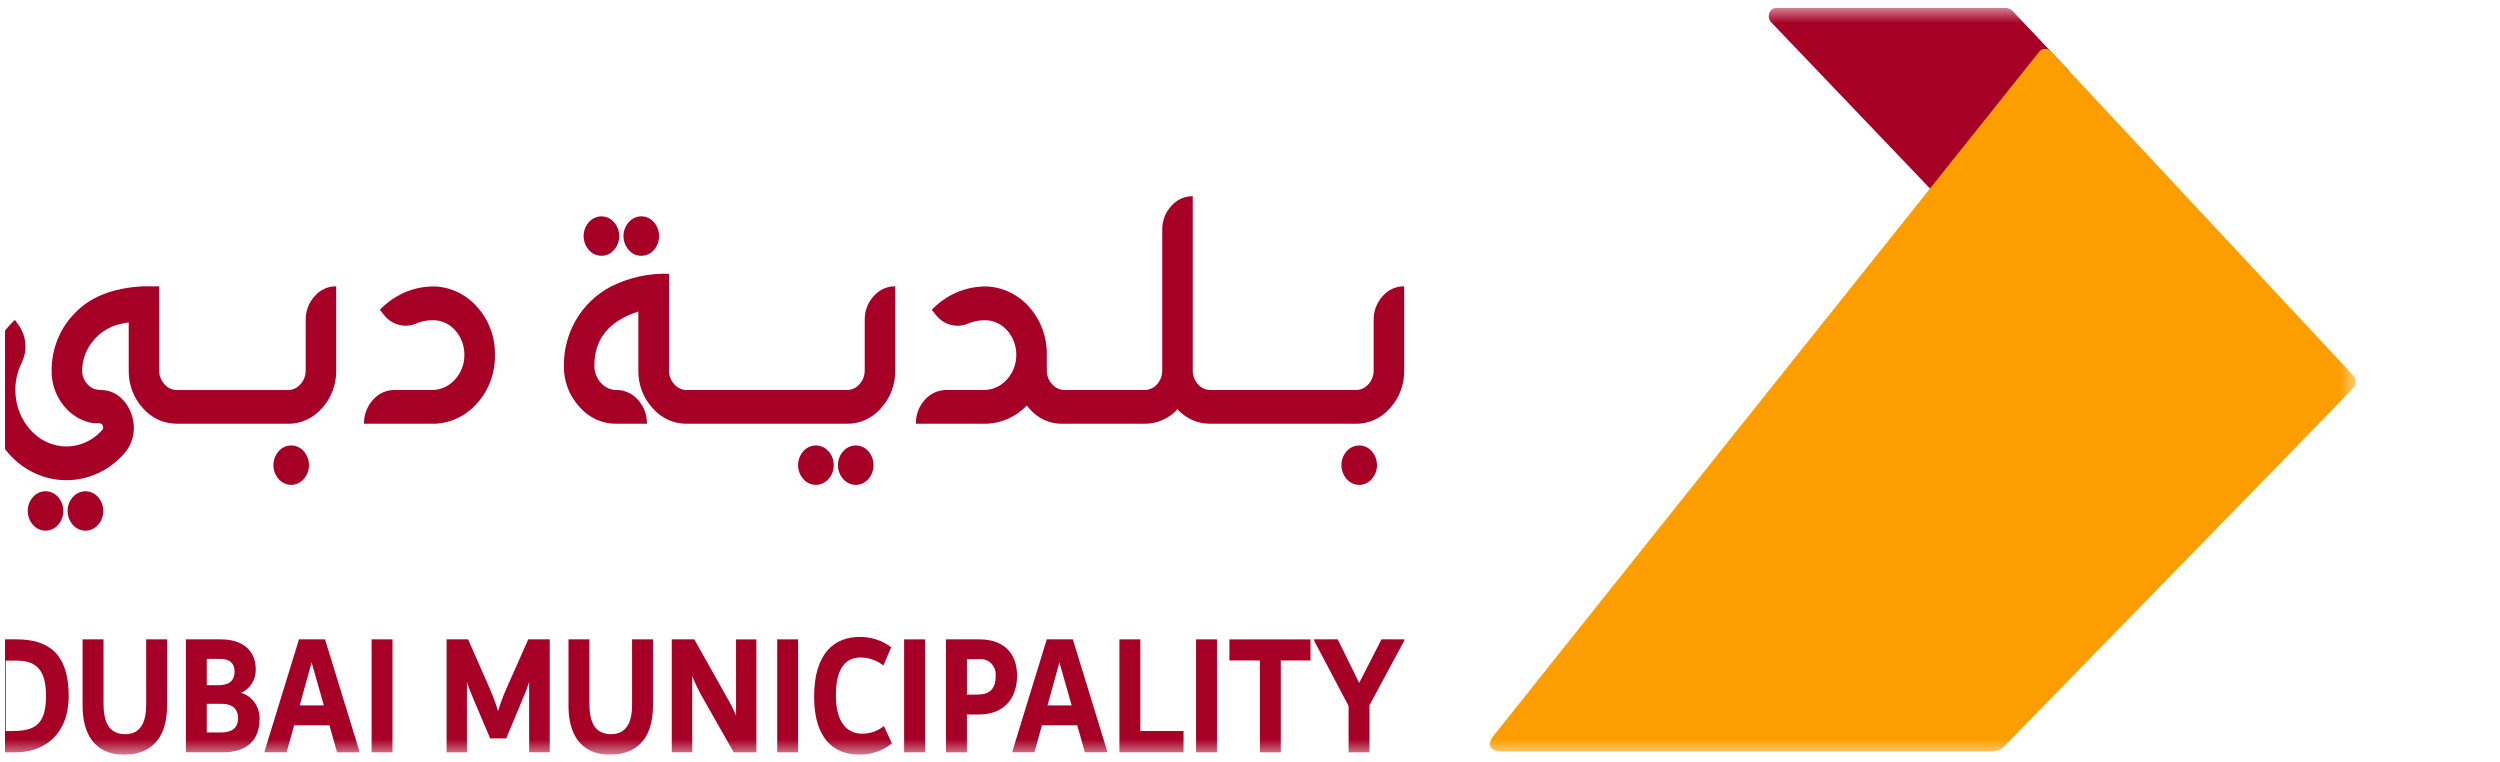 <svg xmlns="http://www.w3.org/2000/svg" width="164" height="50" viewBox="0 0 164 50" fill="none"><g clip-path="url(#clip0_70_813)"><mask id="mask0_70_813" style="mask-type:luminance" maskUnits="userSpaceOnUse" x="-1" y="0" width="156" height="50"><path d="M154.544 0.512H-0.995V49.512H154.544V0.512Z" fill="white"></path></mask><g mask="url(#mask0_70_813)"><path d="M128.205 14.037L135.711 4.626C135.711 4.626 132.182 0.883 132.078 0.773C131.995 0.681 131.892 0.609 131.779 0.564C131.665 0.519 131.543 0.501 131.422 0.512H116.544C116.442 0.515 116.342 0.548 116.257 0.609C116.173 0.67 116.107 0.755 116.068 0.854C116.029 0.953 116.018 1.062 116.038 1.168C116.057 1.273 116.105 1.37 116.176 1.447C119.207 4.617 128.205 14.037 128.205 14.037Z" fill="#A60026"></path><path d="M154.394 24.653L134.558 3.393L134.53 3.363C134.482 3.313 134.424 3.272 134.361 3.245C134.298 3.217 134.23 3.203 134.161 3.203C134.093 3.203 134.025 3.217 133.962 3.245C133.899 3.272 133.841 3.313 133.793 3.363C131.94 5.685 98.209 47.955 97.907 48.356C97.605 48.758 97.695 49.295 98.431 49.295H130.546C130.731 49.31 130.916 49.282 131.089 49.211C131.262 49.141 131.417 49.031 131.543 48.89C131.723 48.699 152.686 27.237 154.394 25.43C154.49 25.326 154.544 25.187 154.544 25.043C154.544 24.898 154.49 24.759 154.394 24.655" fill="#FD9E00"></path><path d="M6.77 33.519C6.775 33.18 6.654 32.853 6.431 32.607C6.326 32.487 6.198 32.391 6.056 32.326C5.914 32.26 5.76 32.226 5.605 32.226C5.449 32.226 5.296 32.26 5.154 32.326C5.011 32.391 4.884 32.487 4.779 32.607C4.558 32.854 4.434 33.18 4.434 33.519C4.434 33.858 4.558 34.184 4.779 34.431C4.884 34.55 5.012 34.646 5.154 34.712C5.296 34.777 5.45 34.811 5.605 34.811C5.76 34.811 5.914 34.777 6.056 34.712C6.198 34.646 6.326 34.55 6.431 34.431C6.653 34.185 6.775 33.858 6.77 33.519Z" fill="#A60026"></path><path d="M3.811 34.43C4.032 34.183 4.154 33.857 4.154 33.519C4.154 33.18 4.032 32.855 3.811 32.607C3.707 32.487 3.579 32.391 3.438 32.325C3.296 32.26 3.142 32.226 2.987 32.226C2.832 32.226 2.679 32.26 2.537 32.325C2.395 32.391 2.268 32.487 2.164 32.607C1.942 32.854 1.819 33.18 1.819 33.519C1.819 33.857 1.942 34.183 2.164 34.43C2.268 34.55 2.395 34.646 2.537 34.711C2.679 34.777 2.832 34.811 2.987 34.811C3.142 34.811 3.296 34.777 3.437 34.711C3.579 34.646 3.706 34.55 3.811 34.43Z" fill="#A60026"></path><path d="M18.886 27.798C19.308 27.803 19.726 27.714 20.112 27.537C20.498 27.36 20.844 27.099 21.126 26.772C21.737 26.106 22.07 25.214 22.053 24.292V18.782C21.786 18.779 21.521 18.835 21.277 18.947C21.033 19.06 20.815 19.225 20.637 19.433C20.251 19.857 20.041 20.423 20.052 21.008V24.294C20.058 24.633 19.934 24.961 19.709 25.205C19.605 25.326 19.479 25.423 19.337 25.489C19.195 25.555 19.041 25.588 18.886 25.587H11.611C11.456 25.588 11.302 25.555 11.16 25.489C11.018 25.423 10.891 25.326 10.787 25.205C10.562 24.961 10.438 24.633 10.443 24.294V18.782H9.349C7.376 18.896 5.889 19.49 4.888 20.565C4.411 21.051 4.032 21.632 3.774 22.274C3.516 22.916 3.384 23.606 3.386 24.302C3.372 25.123 3.638 25.922 4.137 26.557C4.611 27.181 5.286 27.605 6.037 27.748C6.079 27.755 6.145 27.76 6.236 27.763C6.327 27.767 6.425 27.768 6.535 27.768C6.583 27.771 6.628 27.788 6.667 27.817C6.706 27.847 6.735 27.887 6.752 27.934C6.77 27.982 6.774 28.034 6.764 28.085C6.755 28.135 6.731 28.182 6.697 28.219C6.363 28.594 5.951 28.883 5.494 29.066C5.036 29.248 4.544 29.319 4.056 29.272C3.253 29.187 2.508 28.795 1.966 28.17C1.402 27.529 1.066 26.705 1.015 25.836C0.969 25.136 1.107 24.436 1.414 23.811C1.605 23.431 1.692 23.004 1.665 22.576C1.637 22.148 1.497 21.736 1.26 21.386L0.979 20.986C0.39 21.53 -0.088 22.193 -0.428 22.934C-0.767 23.675 -0.96 24.481 -0.995 25.302C-1.031 26.123 -0.908 26.943 -0.634 27.713C-0.36 28.483 0.059 29.189 0.599 29.786C1.08 30.328 1.663 30.76 2.311 31.055C2.959 31.35 3.659 31.502 4.366 31.5C5.073 31.499 5.773 31.345 6.42 31.047C7.067 30.75 7.649 30.316 8.128 29.772C8.344 29.538 8.513 29.261 8.624 28.957C8.736 28.653 8.789 28.329 8.779 28.004C8.762 27.378 8.535 26.779 8.137 26.31C7.94 26.073 7.695 25.884 7.42 25.759C7.144 25.633 6.845 25.574 6.544 25.585H6.525C6.522 25.584 6.519 25.583 6.516 25.581C6.513 25.58 6.51 25.577 6.508 25.574C6.474 25.574 6.441 25.571 6.408 25.564L6.295 25.544C6.256 25.538 6.224 25.531 6.201 25.524C5.963 25.434 5.758 25.269 5.613 25.053C5.462 24.835 5.383 24.571 5.387 24.302C5.397 23.662 5.603 23.043 5.975 22.534C6.402 21.937 7.006 21.504 7.693 21.305C7.928 21.239 8.167 21.19 8.408 21.157C8.42 21.156 8.433 21.153 8.444 21.146V24.292C8.427 25.214 8.76 26.106 9.371 26.772C9.646 27.09 9.982 27.345 10.356 27.52C10.73 27.696 11.135 27.788 11.546 27.792V27.798H18.886Z" fill="#A60026"></path><path d="M18.279 29.602C18.058 29.849 17.936 30.175 17.936 30.514C17.936 30.852 18.058 31.178 18.279 31.425C18.383 31.545 18.51 31.641 18.652 31.707C18.794 31.773 18.948 31.807 19.103 31.807C19.258 31.807 19.411 31.773 19.553 31.707C19.695 31.641 19.822 31.545 19.926 31.425C20.147 31.178 20.27 30.852 20.27 30.514C20.27 30.175 20.147 29.849 19.926 29.602C19.822 29.482 19.694 29.386 19.553 29.321C19.411 29.256 19.258 29.222 19.103 29.222C18.948 29.222 18.794 29.256 18.652 29.321C18.511 29.386 18.384 29.482 18.279 29.602Z" fill="#A60026"></path><path d="M32.467 23.289C32.491 22.138 32.085 21.022 31.336 20.178C30.98 19.761 30.547 19.424 30.064 19.186C29.581 18.947 29.056 18.813 28.522 18.79H28.395C28.271 18.79 28.148 18.797 28.024 18.81C26.851 18.913 25.75 19.449 24.921 20.323L25.201 20.674C25.447 20.984 25.781 21.205 26.154 21.305C26.527 21.406 26.922 21.381 27.281 21.234C27.566 21.112 27.868 21.038 28.176 21.014H28.203C28.269 21.008 28.33 21.004 28.384 21.004H28.466C28.732 21.014 28.993 21.078 29.235 21.194C29.476 21.31 29.693 21.476 29.873 21.68C30.248 22.109 30.459 22.667 30.465 23.248C30.475 23.849 30.262 24.432 29.87 24.872C29.684 25.086 29.46 25.259 29.21 25.382C28.96 25.504 28.689 25.573 28.413 25.584H25.88C25.614 25.581 25.351 25.637 25.108 25.749C24.864 25.86 24.646 26.024 24.468 26.23C24.276 26.438 24.125 26.683 24.024 26.952C23.923 27.221 23.874 27.509 23.879 27.798H28.522C29.056 27.775 29.58 27.641 30.063 27.403C30.546 27.164 30.979 26.827 31.335 26.411C32.085 25.563 32.491 24.444 32.466 23.289" fill="#A60026"></path><path d="M39.452 16.778C39.607 16.779 39.761 16.746 39.903 16.681C40.045 16.615 40.172 16.519 40.275 16.398C40.497 16.151 40.62 15.825 40.62 15.486C40.62 15.147 40.497 14.821 40.275 14.574C40.171 14.454 40.044 14.358 39.902 14.293C39.761 14.227 39.607 14.193 39.452 14.193C39.297 14.193 39.144 14.227 39.002 14.293C38.86 14.358 38.733 14.454 38.629 14.574C38.408 14.822 38.285 15.148 38.285 15.486C38.285 15.824 38.408 16.15 38.629 16.398C38.732 16.519 38.859 16.615 39.001 16.681C39.143 16.746 39.297 16.779 39.452 16.778Z" fill="#A60026"></path><path d="M42.067 16.778C42.223 16.781 42.378 16.748 42.521 16.682C42.664 16.617 42.792 16.52 42.895 16.398C43.114 16.149 43.235 15.824 43.235 15.486C43.235 15.149 43.114 14.823 42.895 14.575C42.791 14.454 42.663 14.358 42.521 14.293C42.379 14.227 42.225 14.193 42.07 14.193C41.914 14.193 41.761 14.227 41.618 14.293C41.476 14.358 41.349 14.454 41.244 14.575C41.023 14.822 40.9 15.148 40.9 15.486C40.9 15.825 41.023 16.151 41.244 16.398C41.347 16.519 41.474 16.615 41.616 16.681C41.758 16.747 41.912 16.78 42.067 16.778Z" fill="#A60026"></path><path d="M55.314 29.602C55.092 29.849 54.969 30.175 54.969 30.514C54.969 30.852 55.092 31.178 55.314 31.425C55.419 31.545 55.546 31.641 55.688 31.707C55.83 31.773 55.984 31.807 56.14 31.807C56.295 31.807 56.449 31.773 56.591 31.707C56.733 31.641 56.861 31.545 56.965 31.425C57.183 31.176 57.304 30.851 57.304 30.514C57.304 30.176 57.183 29.851 56.965 29.602C56.861 29.482 56.733 29.386 56.591 29.321C56.449 29.256 56.295 29.222 56.14 29.222C55.984 29.222 55.831 29.256 55.688 29.321C55.546 29.386 55.419 29.482 55.314 29.602Z" fill="#A60026"></path><path d="M54.69 30.513C54.695 30.174 54.571 29.846 54.346 29.601C54.242 29.482 54.114 29.386 53.973 29.32C53.831 29.255 53.678 29.221 53.523 29.221C53.367 29.221 53.214 29.255 53.072 29.32C52.931 29.386 52.803 29.482 52.699 29.601C52.477 29.849 52.354 30.174 52.354 30.513C52.354 30.852 52.477 31.178 52.699 31.425C52.803 31.545 52.93 31.641 53.072 31.707C53.214 31.772 53.367 31.806 53.523 31.806C53.678 31.806 53.831 31.772 53.973 31.707C54.115 31.641 54.242 31.545 54.346 31.425C54.571 31.18 54.695 30.852 54.69 30.513Z" fill="#A60026"></path><path d="M53.432 27.798H55.559C55.981 27.803 56.398 27.714 56.785 27.537C57.171 27.36 57.516 27.099 57.798 26.772C58.41 26.106 58.743 25.214 58.726 24.292V18.782C58.459 18.778 58.194 18.834 57.949 18.947C57.705 19.059 57.486 19.225 57.308 19.433C56.923 19.857 56.713 20.422 56.725 21.006V24.292C56.73 24.631 56.607 24.959 56.381 25.203C56.278 25.324 56.151 25.421 56.009 25.486C55.867 25.552 55.713 25.586 55.558 25.585H45.053C44.897 25.587 44.743 25.554 44.6 25.488C44.457 25.422 44.33 25.325 44.226 25.203C44.002 24.958 43.88 24.63 43.886 24.292V17.96C42.568 17.914 41.26 18.202 40.072 18.8C39.116 19.297 38.316 20.067 37.763 21.021C37.254 21.916 36.986 22.94 36.99 23.981C36.972 24.984 37.335 25.953 37.999 26.676C38.306 27.034 38.682 27.319 39.102 27.513C39.523 27.706 39.978 27.804 40.437 27.798H42.438C42.449 27.213 42.237 26.648 41.849 26.226C41.669 26.022 41.451 25.86 41.208 25.75C40.965 25.639 40.702 25.582 40.437 25.584C40.245 25.585 40.054 25.544 39.878 25.463C39.702 25.382 39.544 25.262 39.415 25.113C39.135 24.809 38.982 24.402 38.99 23.98C38.99 22.237 39.952 21.055 41.876 20.434V24.291C41.867 24.748 41.945 25.202 42.105 25.628C42.265 26.053 42.504 26.442 42.808 26.771C43.091 27.098 43.438 27.359 43.824 27.536C44.211 27.713 44.63 27.802 45.052 27.797H53.431L53.432 27.798Z" fill="#A60026"></path><path d="M75.076 27.798C75.48 27.803 75.88 27.721 76.252 27.558C76.624 27.394 76.96 27.152 77.239 26.847C77.515 27.148 77.846 27.387 78.213 27.55C78.58 27.714 78.975 27.798 79.374 27.798H88.947C89.368 27.803 89.786 27.715 90.172 27.538C90.558 27.36 90.904 27.1 91.186 26.772C91.797 26.106 92.131 25.214 92.114 24.292V18.782C91.847 18.779 91.582 18.835 91.337 18.947C91.092 19.059 90.874 19.225 90.696 19.433C90.31 19.857 90.1 20.422 90.112 21.006V24.292C90.118 24.631 89.994 24.959 89.768 25.203C89.665 25.325 89.538 25.421 89.396 25.487C89.254 25.553 89.1 25.586 88.945 25.585H79.41C79.255 25.586 79.101 25.553 78.959 25.488C78.817 25.422 78.69 25.327 78.586 25.206C78.474 25.085 78.385 24.942 78.326 24.784C78.267 24.627 78.239 24.459 78.243 24.29V12.871C77.977 12.869 77.714 12.925 77.471 13.036C77.227 13.148 77.01 13.311 76.831 13.517C76.639 13.725 76.488 13.971 76.387 14.24C76.286 14.509 76.237 14.797 76.243 15.086V24.292C76.25 24.632 76.128 24.96 75.904 25.206C75.799 25.327 75.671 25.423 75.529 25.488C75.386 25.553 75.231 25.585 75.076 25.583H69.837C69.682 25.584 69.528 25.551 69.386 25.485C69.244 25.419 69.117 25.323 69.014 25.202C68.902 25.081 68.814 24.938 68.755 24.782C68.696 24.625 68.667 24.458 68.67 24.29V23.25C68.685 22.111 68.281 21.01 67.541 20.174C67.184 19.759 66.751 19.423 66.268 19.186C65.784 18.948 65.26 18.814 64.727 18.791H64.6C64.476 18.791 64.352 18.798 64.229 18.812C63.055 18.914 61.955 19.451 61.125 20.324L61.406 20.675C61.652 20.985 61.985 21.206 62.359 21.307C62.732 21.407 63.126 21.383 63.485 21.236C63.771 21.113 64.073 21.039 64.38 21.016H64.408C64.474 21.009 64.535 21.006 64.589 21.006H64.671C64.936 21.015 65.198 21.08 65.439 21.196C65.681 21.312 65.898 21.477 66.077 21.682C66.453 22.111 66.664 22.669 66.67 23.25C66.679 23.851 66.465 24.433 66.073 24.873C65.888 25.087 65.663 25.26 65.413 25.382C65.163 25.504 64.892 25.573 64.616 25.584H62.083C61.817 25.582 61.554 25.638 61.311 25.749C61.067 25.861 60.849 26.025 60.671 26.23C60.479 26.438 60.328 26.684 60.227 26.953C60.126 27.222 60.077 27.509 60.083 27.798H64.725C65.715 27.76 66.654 27.334 67.358 26.606C67.418 26.679 67.481 26.753 67.547 26.826C67.815 27.137 68.143 27.384 68.51 27.552C68.877 27.719 69.273 27.803 69.674 27.798L75.076 27.798Z" fill="#A60026"></path><path d="M88.341 29.602C88.12 29.849 87.997 30.175 87.997 30.514C87.997 30.852 88.12 31.178 88.341 31.425C88.445 31.545 88.572 31.641 88.713 31.707C88.855 31.773 89.009 31.807 89.164 31.807C89.319 31.807 89.472 31.773 89.614 31.707C89.756 31.641 89.883 31.545 89.987 31.425C90.208 31.178 90.331 30.852 90.331 30.514C90.331 30.175 90.208 29.849 89.987 29.602C89.883 29.482 89.756 29.386 89.614 29.321C89.472 29.256 89.319 29.222 89.164 29.222C89.009 29.222 88.856 29.256 88.714 29.321C88.572 29.386 88.445 29.482 88.341 29.602Z" fill="#A60026"></path><path d="M1.09 41.942H-0.995V49.351H1.041C2.865 49.351 4.506 48.219 4.506 45.647C4.506 42.788 3.078 41.942 1.09 41.942ZM0.801 47.956H0.376V43.337H1.09C2.344 43.337 3.019 43.908 3.019 45.647C3.019 47.545 2.276 47.956 0.798 47.956" fill="#A60026"></path><path d="M9.589 46.253C9.589 47.225 9.309 48.162 8.219 48.162C7.099 48.162 6.79 47.305 6.79 46.138V41.94H5.419V46.33C5.419 48.068 6.162 49.509 8.132 49.509C9.714 49.509 10.959 48.64 10.959 46.295V41.94H9.588L9.589 46.253Z" fill="#A60026"></path><path d="M15.812 45.452C16.103 45.327 16.351 45.112 16.524 44.837C16.696 44.561 16.784 44.238 16.777 43.908C16.777 42.742 15.996 41.942 14.48 41.942H12.192V49.35H14.644C16.178 49.35 17.027 48.56 17.027 47.177C17.04 46.788 16.926 46.406 16.706 46.093C16.485 45.779 16.17 45.552 15.812 45.449M13.563 43.222H14.461C15.069 43.222 15.388 43.518 15.388 44.045C15.388 44.732 14.934 44.949 14.325 44.949H13.563V43.222ZM14.528 48.048H13.563V46.171H14.567C15.301 46.171 15.619 46.572 15.619 47.098C15.619 47.612 15.368 48.046 14.528 48.046" fill="#A60026"></path><path d="M19.613 41.942L17.363 49.258V49.35H18.801L19.294 47.579H21.61L22.111 49.352H23.569V49.258L21.321 41.942H19.613ZM19.66 46.276L20.442 43.451L21.245 46.276H19.66Z" fill="#A60026"></path><path d="M25.748 41.942H24.377V49.352H25.748V41.942Z" fill="#A60026"></path><path d="M33.215 45.19C33.002 45.664 32.821 46.153 32.675 46.654C32.523 46.155 32.342 45.666 32.135 45.19L30.706 41.942H29.297V49.351H30.629V44.743C30.716 45.018 30.841 45.349 31.055 45.852L32.155 48.437H33.207L34.287 45.85C34.449 45.49 34.591 45.119 34.712 44.741V49.35H36.062V41.941H34.654L33.215 45.19Z" fill="#A60026"></path><path d="M41.464 46.253C41.464 47.225 41.184 48.162 40.093 48.162C38.974 48.162 38.665 47.305 38.665 46.138V41.94H37.294V46.33C37.294 48.068 38.037 49.509 40.006 49.509C41.589 49.509 42.834 48.64 42.834 46.295V41.94H41.463L41.464 46.253Z" fill="#A60026"></path><path d="M48.285 46.937C48.108 46.523 47.905 46.122 47.677 45.736L45.545 41.94H44.068V49.349H45.409V44.343C45.624 44.882 45.879 45.403 46.172 45.9L48.131 49.353H49.617V41.945H48.285V46.937Z" fill="#A60026"></path><path d="M52.355 41.942H50.985V49.352H52.355V41.942Z" fill="#A60026"></path><path d="M56.572 48.129C55.481 48.129 54.834 47.282 54.834 45.613C54.834 44.058 55.317 43.131 56.465 43.131C57.002 43.135 57.523 43.32 57.951 43.657L58.463 42.457C57.861 42.009 57.137 41.772 56.398 41.782C54.825 41.782 53.406 42.743 53.406 45.704C53.406 47.865 54.226 49.512 56.436 49.512C57.185 49.499 57.911 49.239 58.511 48.771L57.981 47.628C57.577 47.953 57.081 48.13 56.572 48.13" fill="#A60026"></path><path d="M60.681 41.942H59.311V49.352H60.681V41.942Z" fill="#A60026"></path><path d="M64.25 41.942H62.058V49.351H63.429V46.87H64.22C65.89 46.87 66.719 45.784 66.719 44.32C66.719 42.971 65.957 41.942 64.249 41.942M64.085 45.566H63.429V43.245H64.232C64.378 43.226 64.525 43.242 64.664 43.291C64.803 43.34 64.93 43.422 65.034 43.53C65.138 43.638 65.217 43.769 65.266 43.914C65.314 44.059 65.33 44.213 65.313 44.365C65.313 45.292 64.821 45.566 64.088 45.566" fill="#A60026"></path><path d="M68.669 41.942L66.42 49.258V49.35H67.858L68.35 47.577H70.666L71.168 49.35H72.625V49.258L70.377 41.942H68.669ZM68.716 46.276L69.497 43.451L70.301 46.276H68.716Z" fill="#A60026"></path><path d="M74.805 41.942H73.434V49.351H77.641V47.956H74.805V41.942Z" fill="#A60026"></path><path d="M79.831 41.942H78.461V49.352H79.831V41.942Z" fill="#A60026"></path><path d="M80.65 43.326H82.648V49.351H84.019V43.326H85.968V41.943H80.651L80.65 43.326Z" fill="#A60026"></path><path d="M90.627 41.942L89.162 44.8L87.753 41.942H86.209V42.034L88.467 46.31V49.352H89.838V46.264L92.115 42.034V41.942H90.627Z" fill="#A60026"></path></g></g><defs><clipPath id="clip0_70_813"><rect width="163.333" height="49" fill="white" transform="translate(0.326 0.512)"></rect></clipPath></defs></svg>